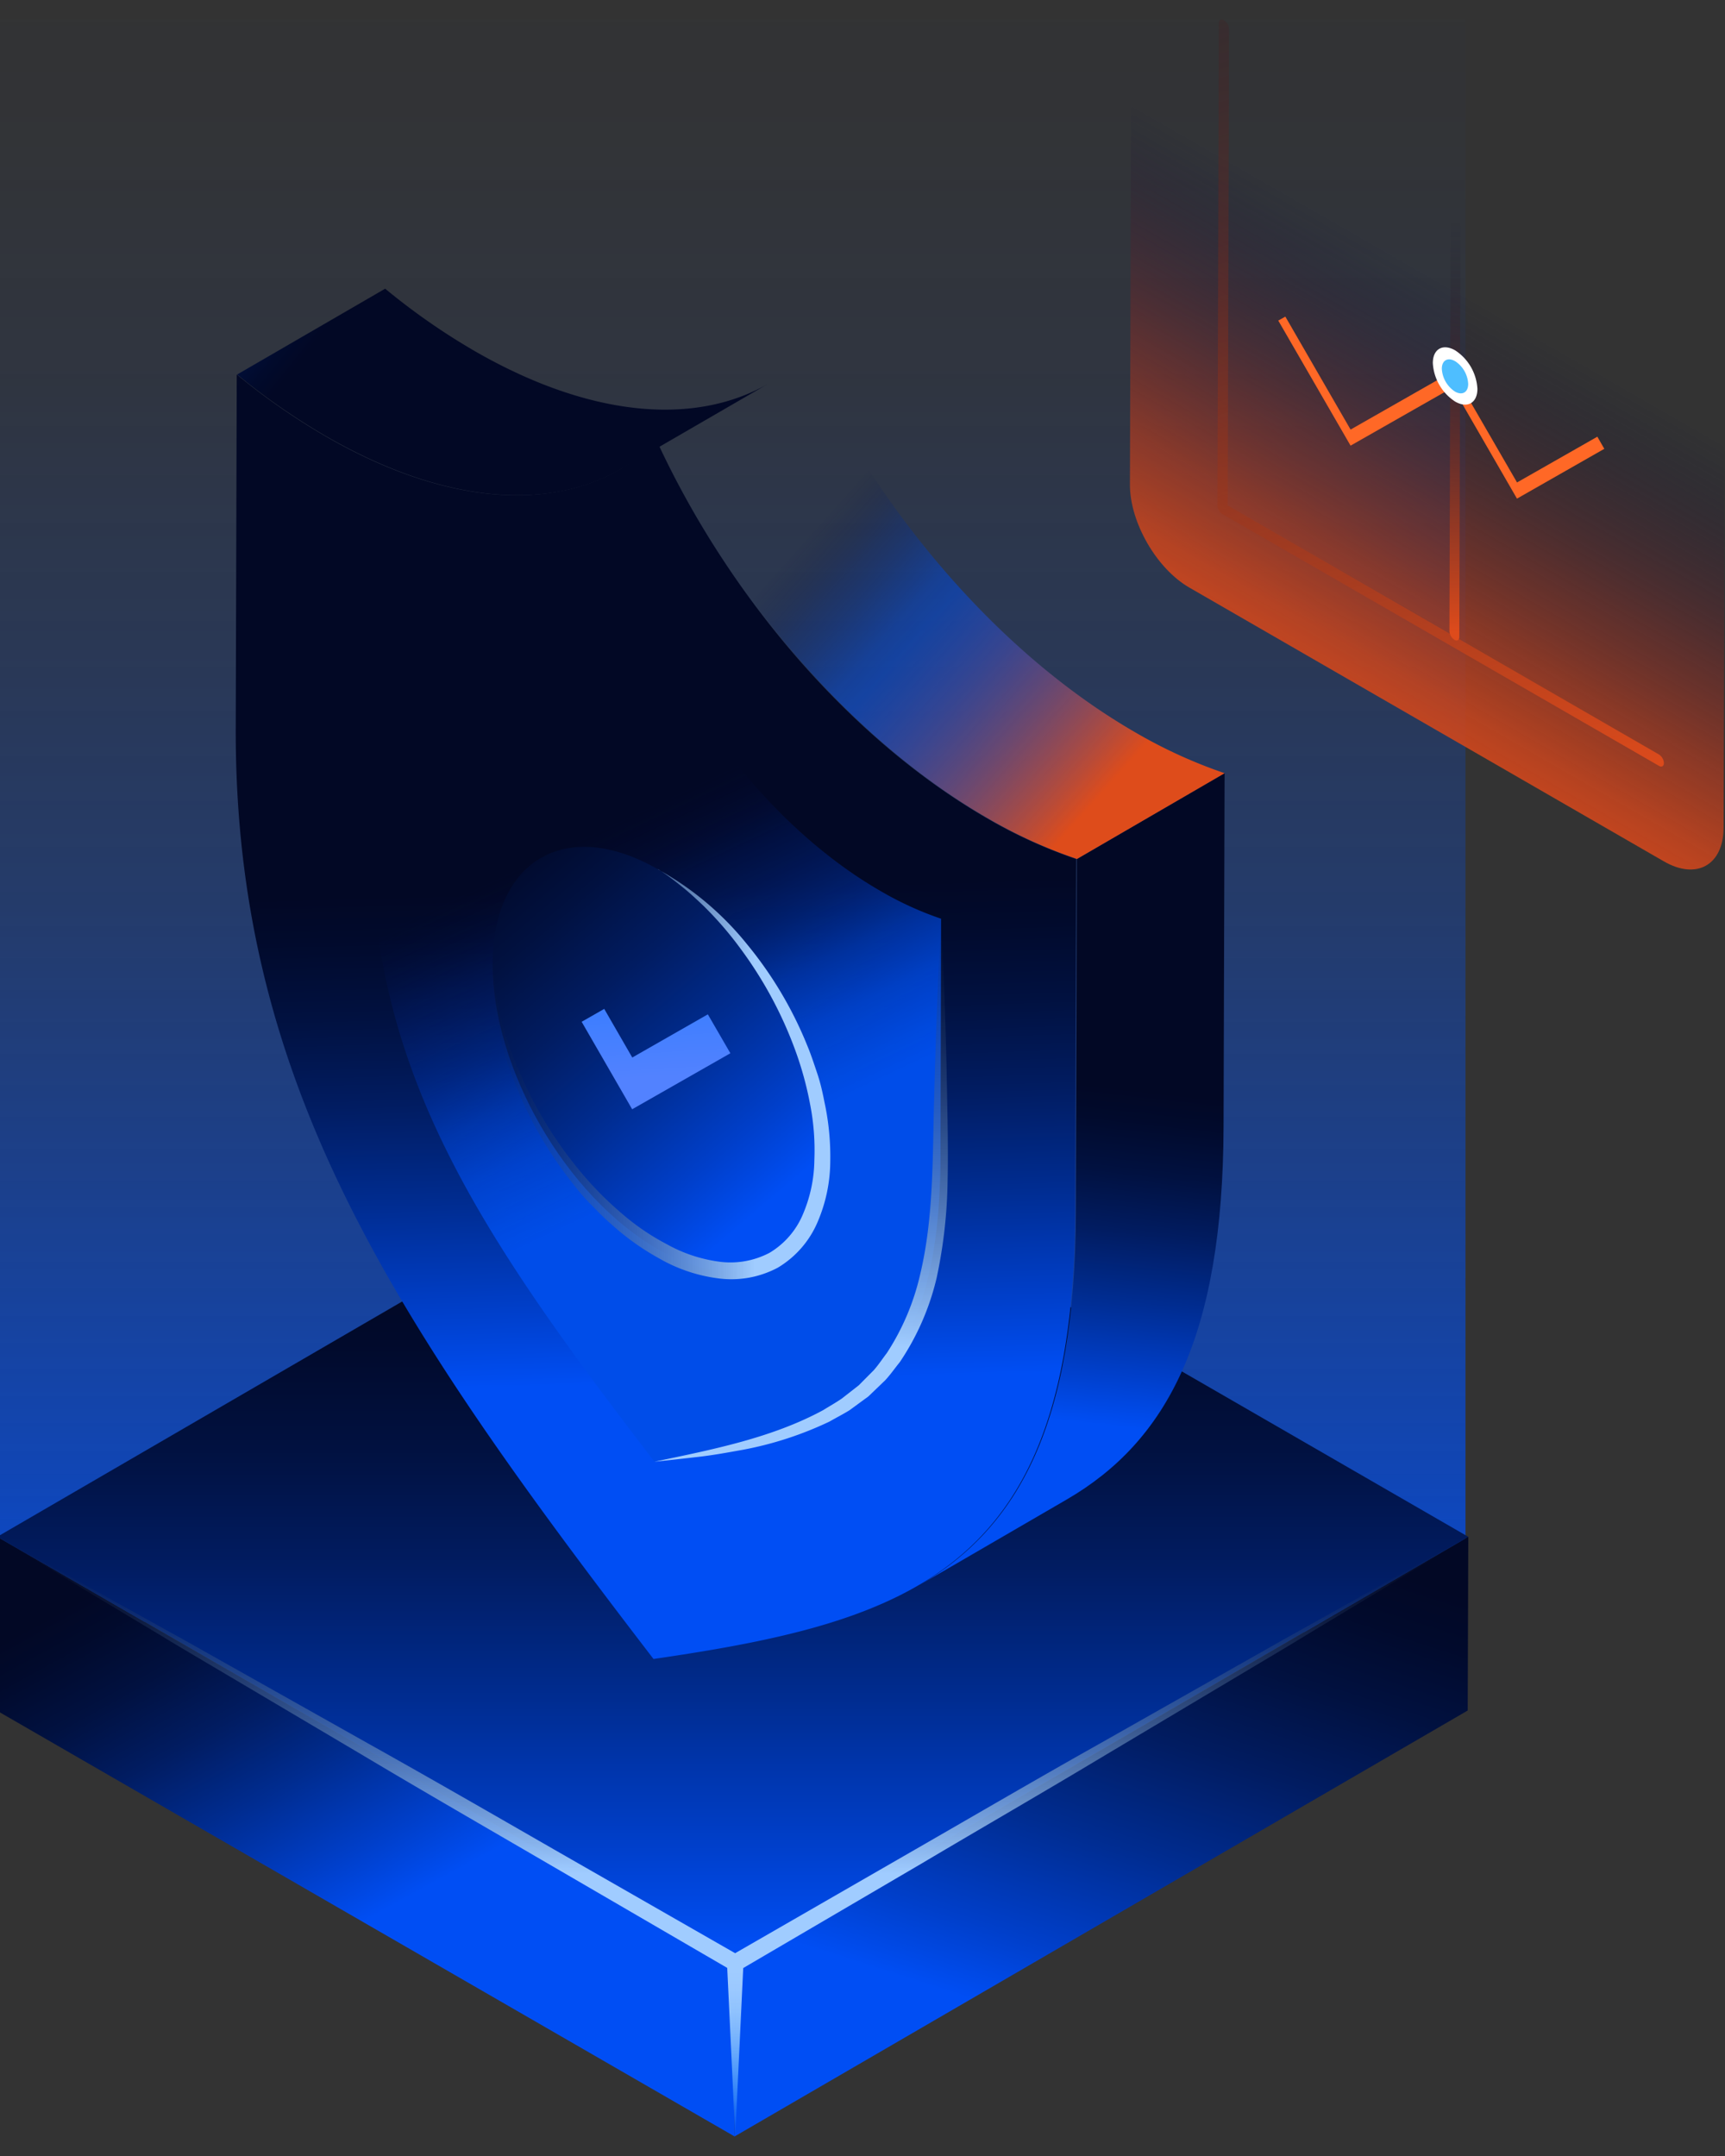 <svg id="Layer_1" data-name="Layer 1" xmlns="http://www.w3.org/2000/svg" xmlns:xlink="http://www.w3.org/1999/xlink" viewBox="0 0 320 400"><rect x="0" y="0" width="320" height="400" fill="#333333" stroke="none"/><defs><style>.cls-1{fill:none;}.cls-2{clip-path:url(#clip-path);}.cls-3{fill:url(#linear-gradient);}.cls-4{fill:url(#linear-gradient-2);}.cls-5{fill:url(#linear-gradient-3);}.cls-6{fill:url(#linear-gradient-4);}.cls-7{fill:url(#linear-gradient-5);}.cls-8{fill:url(#linear-gradient-6);}.cls-9{fill:url(#linear-gradient-7);}.cls-10{fill:url(#linear-gradient-8);}.cls-11{fill:url(#linear-gradient-9);}.cls-12{fill:#ff6826;}.cls-13{fill:#fff;}.cls-14{fill:url(#linear-gradient-10);}.cls-15{fill:url(#linear-gradient-11);}.cls-16{fill:url(#linear-gradient-12);}.cls-17{fill:url(#linear-gradient-13);}.cls-18{fill:url(#linear-gradient-14);}.cls-19{fill:url(#linear-gradient-15);}.cls-20{fill:url(#linear-gradient-16);}.cls-21{fill:url(#linear-gradient-17);}.cls-22{fill:url(#linear-gradient-18);}.cls-23{fill:url(#linear-gradient-19);}</style><clipPath id="clip-path"><rect class="cls-1" y="3.62" width="320" height="392.77"/></clipPath><linearGradient id="linear-gradient" x1="135.93" y1="500.58" x2="135.93" y2="-10.15" gradientTransform="matrix(1, 0, 0, -1, 0, 402.76)" gradientUnits="userSpaceOnUse"><stop offset="0.16" stop-color="#004ff3" stop-opacity="0"/><stop offset="0.24" stop-color="#004ff3" stop-opacity="0.02"/><stop offset="0.33" stop-color="#004ff3" stop-opacity="0.07"/><stop offset="0.42" stop-color="#004ff3" stop-opacity="0.17"/><stop offset="0.52" stop-color="#004ff3" stop-opacity="0.29"/><stop offset="0.62" stop-color="#004ff3" stop-opacity="0.46"/><stop offset="0.72" stop-color="#004ff3" stop-opacity="0.66"/><stop offset="0.82" stop-color="#004ff3" stop-opacity="0.9"/><stop offset="0.86" stop-color="#004ff3"/></linearGradient><linearGradient id="linear-gradient-2" x1="135.93" y1="265.2" x2="135.93" y2="-7.68" gradientTransform="matrix(1, 0, 0, -1, 0, 402.76)" gradientUnits="userSpaceOnUse"><stop offset="0.37" stop-color="#020825"/><stop offset="0.41" stop-color="#010a2c"/><stop offset="0.48" stop-color="#011140"/><stop offset="0.56" stop-color="#011c61"/><stop offset="0.65" stop-color="#002c90"/><stop offset="0.75" stop-color="#003fca"/><stop offset="0.82" stop-color="#004ef4"/></linearGradient><linearGradient id="linear-gradient-3" x1="6.27" y1="174.15" x2="89.45" y2="22.75" xlink:href="#linear-gradient-2"/><linearGradient id="linear-gradient-4" x1="223.68" y1="122.22" x2="193.23" y2="27.51" gradientTransform="matrix(1, 0, 0, -1, 0, 402.76)" gradientUnits="userSpaceOnUse"><stop offset="0" stop-color="#020825"/><stop offset="0.1" stop-color="#010a2c"/><stop offset="0.25" stop-color="#011140"/><stop offset="0.43" stop-color="#011c61"/><stop offset="0.64" stop-color="#002c90"/><stop offset="0.86" stop-color="#003fca"/><stop offset="1" stop-color="#004ef4"/></linearGradient><linearGradient id="linear-gradient-5" x1="136.39" y1="6.38" x2="136.39" y2="39.04" gradientTransform="matrix(1, 0, 0, -1, 0, 402.76)" gradientUnits="userSpaceOnUse"><stop offset="0" stop-color="#4dbeff" stop-opacity="0"/><stop offset="0.1" stop-color="#5dc0ff" stop-opacity="0.2"/><stop offset="0.22" stop-color="#6fc3ff" stop-opacity="0.41"/><stop offset="0.35" stop-color="#7ec6ff" stop-opacity="0.59"/><stop offset="0.47" stop-color="#8ac8ff" stop-opacity="0.74"/><stop offset="0.59" stop-color="#93c9ff" stop-opacity="0.85"/><stop offset="0.71" stop-color="#9acbff" stop-opacity="0.93"/><stop offset="0.83" stop-color="#9ecbff" stop-opacity="0.98"/><stop offset="0.94" stop-color="#a0ccff"/></linearGradient><linearGradient id="linear-gradient-6" x1="135.93" y1="119.19" x2="135.93" y2="37.06" gradientTransform="matrix(1, 0, 0, -1, 0, 402.76)" gradientUnits="userSpaceOnUse"><stop offset="0" stop-color="#0a1b3c" stop-opacity="0"/><stop offset="0.05" stop-color="#132648" stop-opacity="0.07"/><stop offset="0.56" stop-color="#779cca" stop-opacity="0.73"/><stop offset="0.78" stop-color="#a0ccff"/></linearGradient><linearGradient id="linear-gradient-7" x1="292.21" y1="375.21" x2="202.53" y2="218.93" gradientTransform="matrix(1, 0, 0, -1, 0, 402.76)" gradientUnits="userSpaceOnUse"><stop offset="0.18" stop-color="#020839" stop-opacity="0"/><stop offset="0.19" stop-color="#040838" stop-opacity="0.01"/><stop offset="0.29" stop-color="#451d2f" stop-opacity="0.31"/><stop offset="0.39" stop-color="#7c2d28" stop-opacity="0.56"/><stop offset="0.48" stop-color="#a63a22" stop-opacity="0.75"/><stop offset="0.56" stop-color="#c4441e" stop-opacity="0.89"/><stop offset="0.63" stop-color="#d7491b" stop-opacity="0.97"/><stop offset="0.68" stop-color="#de4c1b"/></linearGradient><linearGradient id="linear-gradient-8" x1="219.46" y1="465.43" x2="276.36" y2="250.57" gradientTransform="matrix(1, 0, 0, -1, 0, 402.76)" gradientUnits="userSpaceOnUse"><stop offset="0" stop-color="#020923" stop-opacity="0"/><stop offset="1" stop-color="#de4b1b"/></linearGradient><linearGradient id="linear-gradient-9" x1="270.21" y1="362.02" x2="269.57" y2="285.42" xlink:href="#linear-gradient-8"/><linearGradient id="linear-gradient-10" x1="262.41" y1="332.99" x2="267.32" y2="332.99" gradientTransform="matrix(1, 0, 0, -1, 0, 402.76)" gradientUnits="userSpaceOnUse"><stop offset="0" stop-color="#020825"/><stop offset="0.07" stop-color="#0d2244"/><stop offset="0.24" stop-color="#235986"/><stop offset="0.39" stop-color="#3684ba"/><stop offset="0.51" stop-color="#43a3df"/><stop offset="0.62" stop-color="#4bb7f6"/><stop offset="0.68" stop-color="#4ebeff"/></linearGradient><linearGradient id="linear-gradient-11" x1="97.3" y1="329.25" x2="20.67" y2="391.31" xlink:href="#linear-gradient-2"/><linearGradient id="linear-gradient-12" x1="210.41" y1="252.39" x2="195.18" y2="114.2" xlink:href="#linear-gradient-2"/><linearGradient id="linear-gradient-13" x1="137.47" y1="317.93" x2="215.9" y2="247.86" gradientTransform="matrix(1, 0, 0, -1, 0, 402.76)" gradientUnits="userSpaceOnUse"><stop offset="0.18" stop-color="#020839" stop-opacity="0"/><stop offset="0.21" stop-color="#011254" stop-opacity="0.08"/><stop offset="0.28" stop-color="#002b94" stop-opacity="0.26"/><stop offset="0.35" stop-color="#003ec2" stop-opacity="0.39"/><stop offset="0.4" stop-color="#0049de" stop-opacity="0.47"/><stop offset="0.44" stop-color="#004de9" stop-opacity="0.5"/><stop offset="0.57" stop-color="#404cad" stop-opacity="0.65"/><stop offset="0.87" stop-color="#de4c1b"/></linearGradient><linearGradient id="linear-gradient-14" x1="120.1" y1="313.51" x2="125.52" y2="109.42" xlink:href="#linear-gradient-2"/><linearGradient id="linear-gradient-15" x1="91.83" y1="289.13" x2="197.41" y2="64.78" gradientTransform="matrix(1, 0, 0, -1, 0, 402.76)" gradientUnits="userSpaceOnUse"><stop offset="0.18" stop-color="#020839" stop-opacity="0"/><stop offset="0.19" stop-color="#010c43" stop-opacity="0.06"/><stop offset="0.24" stop-color="#011f75" stop-opacity="0.34"/><stop offset="0.3" stop-color="#002f9e" stop-opacity="0.58"/><stop offset="0.34" stop-color="#003cbe" stop-opacity="0.76"/><stop offset="0.38" stop-color="#0045d5" stop-opacity="0.89"/><stop offset="0.42" stop-color="#004be3" stop-opacity="0.97"/><stop offset="0.44" stop-color="#004de9"/></linearGradient><linearGradient id="linear-gradient-16" x1="148.61" y1="233.86" x2="148.61" y2="130.06" xlink:href="#linear-gradient-6"/><linearGradient id="linear-gradient-17" x1="87.35" y1="246.97" x2="156.13" y2="166.17" gradientTransform="matrix(1, 0, 0, -1, 0, 402.76)" gradientUnits="userSpaceOnUse"><stop offset="0" stop-color="#020825"/><stop offset="0.08" stop-color="#010a2c"/><stop offset="0.2" stop-color="#011140"/><stop offset="0.35" stop-color="#011c61"/><stop offset="0.52" stop-color="#002c90"/><stop offset="0.7" stop-color="#003fca"/><stop offset="0.82" stop-color="#004ef4"/></linearGradient><linearGradient id="linear-gradient-18" x1="120.44" y1="230.55" x2="122.14" y2="203.01" gradientTransform="matrix(1, 0, 0, -1, 0, 402.76)" gradientUnits="userSpaceOnUse"><stop offset="0.04" stop-color="#4a9cff"/><stop offset="0.56" stop-color="#3e7eff"/><stop offset="0.57" stop-color="#3e7eff"/><stop offset="1" stop-color="#5282ff"/></linearGradient><linearGradient id="linear-gradient-19" x1="89.83" y1="203.42" x2="154.16" y2="203.42" xlink:href="#linear-gradient-6"/></defs><g class="cls-2"><polygon class="cls-3" points="0 300.65 0 -207.65 271.86 -207.65 271.86 303.09 0 300.65"/><polygon class="cls-4" points="272.38 285.12 136.37 364.15 -0.51 285.12 135.49 206.08 272.38 285.12"/><polygon class="cls-5" points="136.39 364.17 136.28 396.38 -0.62 317.35 -0.51 285.12 136.39 364.17"/><polygon class="cls-6" points="136.37 364.17 272.38 285.12 272.27 317.35 136.26 396.38 136.37 364.17"/><polygon class="cls-7" points="137.94 363.72 136.39 396.38 134.84 363.72 137.94 363.72"/><path class="cls-8" d="M272.37,285.12c-11.15,6.89-22.42,13.61-33.62,20.4L205,325.65c-11.23,6.75-22.59,13.3-33.89,20l-33.92,19.88a1.56,1.56,0,0,1-1.55,0l-34.16-19.88C90.07,339,78.65,332.42,67.33,325.67l-34-20.13C22.05,298.73,10.72,292-.51,285.12c11.57,6.28,23.06,12.74,34.6,19.1L68.53,323.6c11.5,6.43,22.89,13,34.32,19.57l34.3,19.65H135.6l34.08-19.63c11.37-6.54,22.68-13.15,34.1-19.57L238,304.24c11.47-6.37,22.88-12.82,34.37-19.11Z"/><path class="cls-9" d="M309,41.65c6.07,3.51,11,12.09,11,19.06l-.26,92.78c0,7-5,9.83-11.08,6.32L220.61,109c-6.07-3.51-11-12.09-11-19.06l.27-92.78c0-7,5-9.82,11.08-6.31L309,41.65Z"/><path class="cls-10" d="M227,3.76A2,2,0,0,1,228,5.34l-.25,88.45,80,46.19a2,2,0,0,1,.91,1.58c0,.59-.41.82-.91.53L226.77,95.38a1.77,1.77,0,0,1-.65-.7,1.7,1.7,0,0,1-.27-.9l.25-89.51c0-.57.42-.82.93-.53Z"/><path class="cls-11" d="M270.05,31.71a2,2,0,0,1,.91,1.58l-.25,84.88c0,.59-.41.83-.91.53a2.06,2.06,0,0,1-.92-1.6l.25-84.88c0-.58.42-.82.92-.53Z"/><polygon class="cls-12" points="296.32 81.02 297.61 83.27 281.41 92.51 269.5 71.88 250.54 82.68 237.13 59.48 238.44 58.74 250.54 79.7 269.5 68.89 281.42 89.51 296.32 81.02"/><path class="cls-13" d="M269.94,65a9.12,9.12,0,0,1,4.13,7.14c0,2.62-1.87,3.69-4.15,2.35a9.12,9.12,0,0,1-4.12-7.13C265.8,64.74,267.66,63.69,269.94,65Z"/><path class="cls-14" d="M269.92,67a5.34,5.34,0,0,1,2.44,4.23c0,1.56-1.1,2.19-2.45,1.42a5.4,5.4,0,0,1-2.44-4.24c0-1.55,1.1-2.19,2.45-1.4Z"/><path class="cls-15" d="M142.64,71.12,115.24,87c-13.53,7.87-33,6.46-54.63-6A123.64,123.64,0,0,1,44,69.48L71.45,53.56A122.73,122.73,0,0,0,88,65.1C109.64,77.58,129.11,79,142.64,71.12Z"/><path class="cls-16" d="M199.77,159.37l-.19,65.57c-.11,39-10.52,58.39-29.11,69.19l27.4-15.92c18.59-10.8,29-30.2,29.11-69.19l.19-65.57-27.4,15.92Z"/><path class="cls-17" d="M210.58,135.86c-25.54-14.75-48-41.46-61.19-69.92L122,81.86c13.16,28.46,35.63,55.17,61.19,69.93a90.4,90.4,0,0,0,16.59,7.58l27.4-15.92A91.09,91.09,0,0,1,210.58,135.86Z"/><path class="cls-18" d="M183.05,151.79a90.7,90.7,0,0,0,16.59,7.58l-.19,65.57c-.18,65.76-29.67,75.79-78.22,82.85-48.36-63-77.69-107-77.5-172.75l.19-65.56A122.73,122.73,0,0,0,60.49,81c25.54,14.74,48.09,14,61.37.84C135,110.32,157.49,137,183.05,151.79Z"/><path class="cls-19" d="M163.33,165.3a61.06,61.06,0,0,0,11.25,5.15l-.12,44.49c-.13,44.63-20.13,51.43-53.08,56.21C88.56,228.4,68.67,198.56,68.79,153.94l.13-44.49a83.34,83.34,0,0,0,11.25,7.84c17.33,10,32.63,9.53,41.65.57,8.94,19.32,24.17,37.45,41.51,47.44Z"/><path class="cls-20" d="M174.58,170.45q.85,16.61,1.12,33.21c.11,5.54.21,11,.06,16.65a91.35,91.35,0,0,1-2,16.75,47.43,47.43,0,0,1-6.83,15.64c-.91,1.12-1.73,2.31-2.71,3.37l-3.12,3-3.48,2.55c-1.21.76-2.48,1.39-3.72,2.11a65.24,65.24,0,0,1-16,5.23c-2.74.49-5.47,1-8.24,1.32s-5.5.63-8.27.91c10.8-2.26,21.84-4.42,31.35-9.59,1.13-.71,2.31-1.36,3.41-2.12l3.15-2.46,2.8-2.82c.88-1,1.6-2.11,2.4-3.15a45,45,0,0,0,6.21-14.67c2.51-10.55,2.27-21.6,2.58-32.68s.66-22.13,1.3-33.19Z"/><path class="cls-21" d="M122.1,161.31c16.9,9.76,30.55,33.41,30.51,52.84s-13.8,27.28-30.71,17.52-30.56-33.44-30.51-52.85,13.79-27.27,30.71-17.51Z"/><polygon class="cls-22" points="131.31 188.19 135.49 195.41 117.27 205.8 107.9 189.57 112.09 187.18 117.29 196.2 131.31 188.19"/><path class="cls-23" d="M122.1,161.31a55.94,55.94,0,0,1,16.49,13.89,71.72,71.72,0,0,1,11.13,18.7c.71,1.68,1.27,3.43,1.86,5.17s1,3.52,1.35,5.34a47.66,47.66,0,0,1,1.09,11,28.85,28.85,0,0,1-2.22,11,18.12,18.12,0,0,1-7.51,8.78,18.36,18.36,0,0,1-11.38,1.94,29.32,29.32,0,0,1-10.64-3.66,47.07,47.07,0,0,1-9-6.46c-1.41-1.19-2.65-2.54-3.94-3.84s-2.44-2.75-3.54-4.19a72,72,0,0,1-10.64-19,55.34,55.34,0,0,1-3.76-21.23,59.86,59.86,0,0,0,1.65,10.58,63.16,63.16,0,0,0,3.54,10.06,74.93,74.93,0,0,0,11.11,18,63.1,63.1,0,0,0,7.38,7.51,43.68,43.68,0,0,0,8.58,5.91,27.33,27.33,0,0,0,9.63,3.25,15.61,15.61,0,0,0,9.48-1.63,15.13,15.13,0,0,0,6.25-7.3,26.31,26.31,0,0,0,2.06-9.93,44.3,44.3,0,0,0-.8-10.38,63.13,63.13,0,0,0-2.81-10.15,74.59,74.59,0,0,0-10.07-18.64,64.51,64.51,0,0,0-7-8.08c-1.31-1.23-2.6-2.45-4-3.54a51.75,51.75,0,0,0-4.33-3.18Z"/></g></svg>